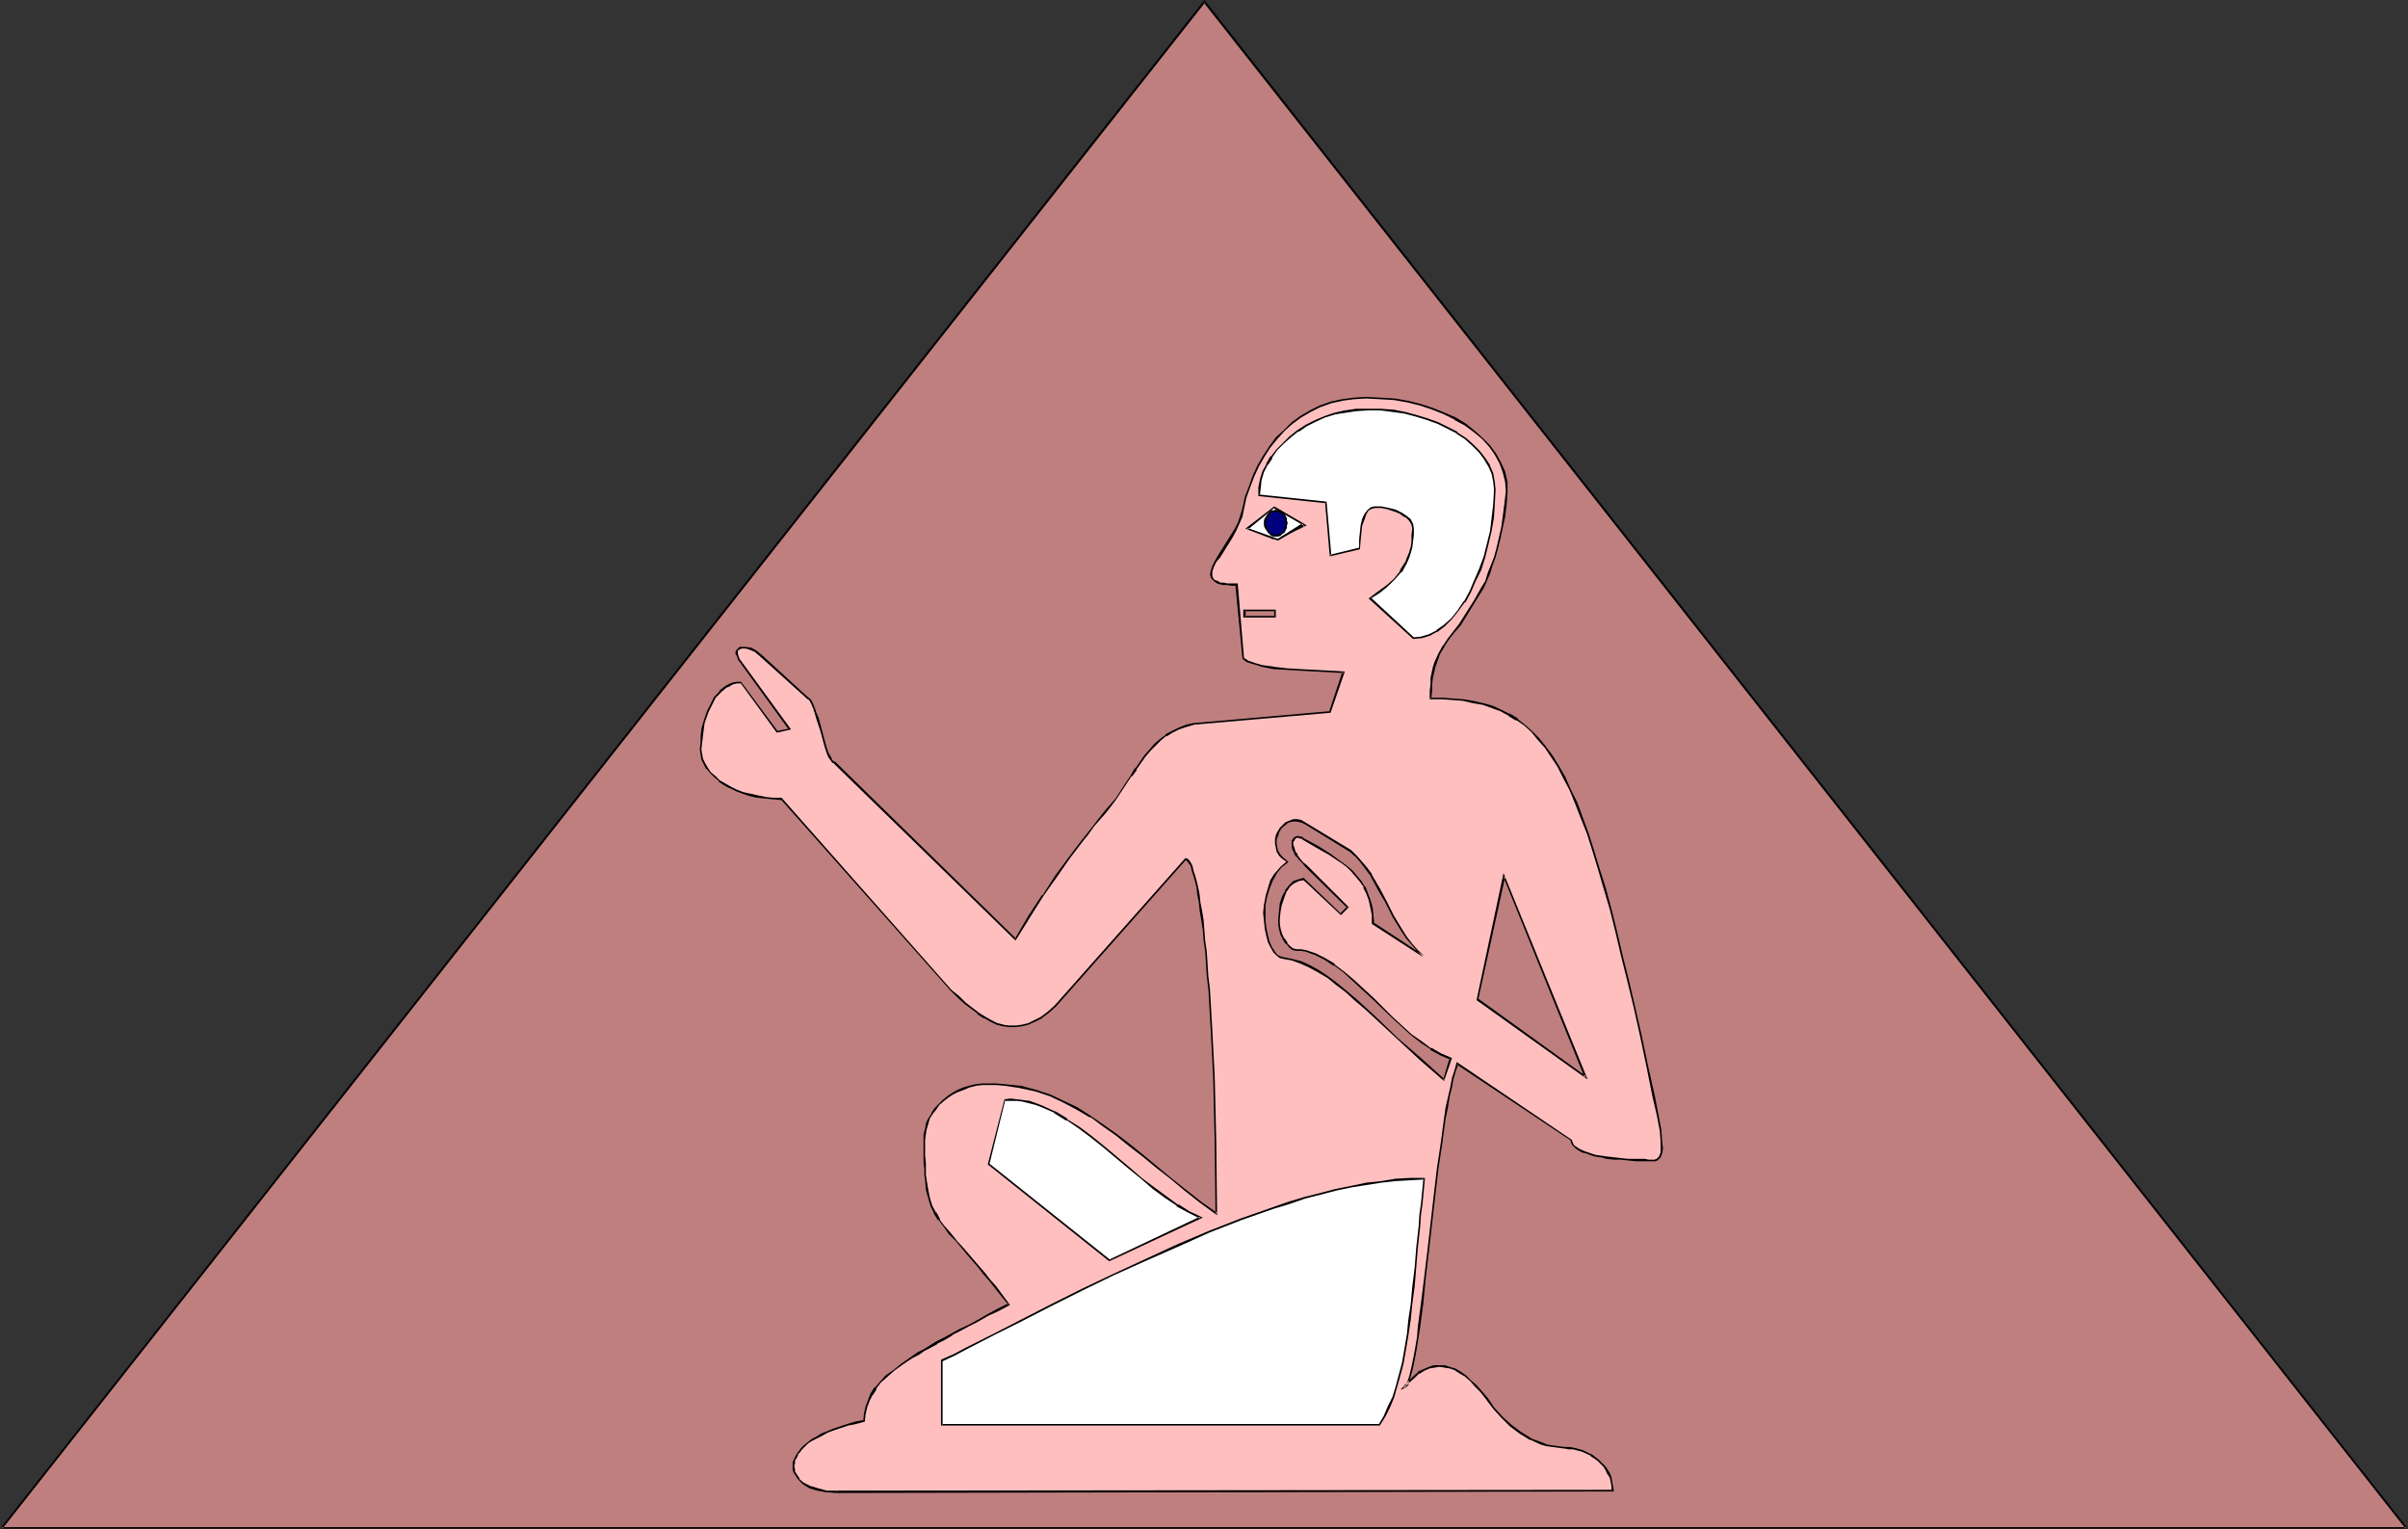 <?xml version="1.0" encoding="UTF-8" standalone="no"?>
<svg
   version="1.0"
   width="129.766mm"
   height="82.361mm"
   id="svg20"
   sodipodi:docname="Pyramid &amp; Man.wmf"
   xmlns:inkscape="http://www.inkscape.org/namespaces/inkscape"
   xmlns:sodipodi="http://sodipodi.sourceforge.net/DTD/sodipodi-0.dtd"
   xmlns="http://www.w3.org/2000/svg"
   xmlns:svg="http://www.w3.org/2000/svg">
  <rect width="100%" height="100%" fill="#333333" stroke="none"/>
  <sodipodi:namedview
     id="namedview20"
     pagecolor="#ffffff"
     bordercolor="#000000"
     borderopacity="0.25"
     inkscape:showpageshadow="2"
     inkscape:pageopacity="0.0"
     inkscape:pagecheckerboard="0"
     inkscape:deskcolor="#d1d1d1"
     inkscape:document-units="mm" />
  <defs
     id="defs1">
    <pattern
       id="WMFhbasepattern"
       patternUnits="userSpaceOnUse"
       width="6"
       height="6"
       x="0"
       y="0" />
  </defs>
  <path
     style="fill:#bf7f7f;fill-opacity:1;fill-rule:evenodd;stroke:none"
     d="M 245.309,0.323 490.132,311.126 H 0.323 Z"
     id="path1" />
  <path
     style="fill:#000000;fill-opacity:1;fill-rule:evenodd;stroke:none"
     d="m 245.47,0.485 h -0.323 L 489.971,311.287 l 0.162,-0.323 H 0.323 L 0.485,311.287 245.47,0.485 245.309,0 0,311.287 H 490.455 L 245.309,0 Z"
     id="path2" />
  <path
     style="fill:#ffffff;fill-opacity:1;fill-rule:evenodd;stroke:none"
     d="m 277.467,82.105 h 2.262 l 2.262,0.162 2.262,0.323 2.262,0.323 2.262,0.646 2.101,0.646 2.262,0.808 1.939,0.97 1.939,0.97 1.778,1.131 1.616,1.293 1.454,1.293 1.131,1.455 1.131,1.455 0.808,1.616 0.485,1.778 0.323,1.616 v 1.778 1.939 l -0.162,1.778 -0.323,1.778 -0.323,1.778 -0.97,3.556 -1.293,3.232 -1.293,3.071 -0.485,1.455 -0.646,1.293 -0.323,1.131 -0.485,0.97 -0.485,1.131 -0.646,0.808 -0.808,0.97 -0.808,0.97 -1.939,1.616 -2.101,1.616 -2.101,1.131 -0.97,0.646 -0.808,0.323 -0.485,0.485 -0.646,0.162 -0.323,0.162 v 0.162 l -18.422,-17.779 -0.323,-10.829 -13.09,-1.778 v -0.97 -0.808 l 0.162,-0.97 0.162,-0.97 0.323,-1.131 0.323,-1.293 0.485,-1.293 0.646,-1.293 0.808,-1.455 0.97,-1.293 1.131,-1.293 1.293,-1.131 1.616,-1.131 1.778,-0.808 1.778,-0.808 1.616,-0.808 1.454,-0.485 1.293,-0.646 1.131,-0.323 0.97,-0.323 0.97,-0.323 0.646,-0.162 0.646,-0.162 0.485,-0.162 h 0.485 z"
     id="path3" />
  <path
     style="fill:#ffffff;fill-opacity:1;fill-rule:evenodd;stroke:none"
     d="m 191.334,293.185 0.162,-17.94 31.512,-16.97 -24.078,-20.526 5.171,-15.677 10.666,2.909 14.059,10.506 19.392,13.253 25.533,-9.213 17.776,-0.485 -3.07,26.506 -4.202,20.526 -5.171,9.051 z"
     id="path4" />
  <path
     style="fill:#ffbfbf;fill-opacity:1;fill-rule:evenodd;stroke:none"
     d="m 290.072,194.756 -1.293,-1.131 -1.293,-1.455 -0.97,-1.293 -0.97,-1.293 -1.778,-2.909 -1.454,-2.909 -1.454,-2.909 -1.616,-2.748 -0.97,-1.293 -0.97,-1.293 -1.131,-1.131 -1.131,-1.131 -9.373,-5.657 -0.646,-0.323 -0.808,-0.323 h -0.808 l -0.808,0.323 -0.646,0.323 -0.646,0.485 -0.485,0.646 -0.485,0.646 -0.323,0.808 -0.162,0.808 v 0.808 l 0.162,0.808 0.162,0.808 0.485,0.808 0.646,0.646 0.808,0.646 -1.293,1.131 -0.97,1.293 -0.808,1.455 -0.646,1.616 -0.485,1.616 -0.323,1.616 -0.162,1.616 0.162,1.616 0.162,1.455 0.323,1.455 0.323,1.293 0.485,1.131 0.646,0.97 0.485,0.646 0.646,0.485 0.646,0.162 1.778,0.323 1.778,0.485 1.939,0.808 1.778,1.131 1.778,1.131 1.939,1.455 1.939,1.455 1.939,1.778 2.101,1.778 2.101,1.939 4.363,4.041 4.525,4.202 4.848,4.202 1.293,-4.364 -1.939,-0.808 -2.101,-0.97 -1.939,-1.455 -1.939,-1.455 -1.939,-1.778 -2.101,-1.939 -3.878,-3.717 -3.878,-3.717 -1.939,-1.616 -1.939,-1.455 -1.939,-1.293 -1.939,-0.97 -0.97,-0.323 -0.97,-0.323 -0.97,-0.162 h -0.97 l -0.646,-0.162 -0.808,-0.485 -0.485,-0.646 -0.646,-0.97 -0.485,-0.97 -0.323,-0.97 -0.162,-1.131 v -0.97 l 0.162,-1.616 0.162,-1.616 0.485,-1.293 0.646,-1.293 0.646,-0.97 0.97,-0.808 0.808,-0.323 1.131,-0.162 7.595,6.95 1.293,-1.293 -8.403,-8.404 -0.808,-0.808 -0.485,-0.646 -0.485,-0.646 -0.485,-0.646 -0.323,-0.646 v -0.485 l -0.162,-0.485 v -0.485 l 0.162,-0.323 0.162,-0.323 0.162,-0.323 h 0.323 l 0.323,-0.162 0.323,0.162 h 0.323 l 0.485,0.323 2.586,1.616 2.747,1.455 2.262,1.616 1.131,0.97 1.131,0.97 0.808,0.97 0.97,1.131 0.646,0.97 0.646,1.293 0.485,1.455 0.485,1.455 0.162,1.616 v 1.616 z m -36.683,-70.468 h 6.302 v 1.293 h -6.302 z m 34.421,5.657 1.616,-0.162 1.778,-0.485 1.454,-0.808 1.616,-1.131 1.293,-1.293 1.454,-1.616 1.293,-1.939 1.131,-1.939 0.97,-2.263 0.97,-2.424 0.97,-2.424 0.646,-2.586 0.646,-2.748 0.323,-2.748 0.323,-2.748 0.162,-2.909 -0.162,-1.616 -0.323,-1.616 -0.646,-1.616 -0.97,-1.455 -1.131,-1.455 -1.293,-1.293 -1.454,-1.293 -1.778,-1.293 -1.778,-0.97 -2.101,-0.97 -2.101,-0.808 -2.262,-0.646 -2.424,-0.646 -2.424,-0.323 -2.424,-0.323 h -2.586 -2.424 l -2.101,0.323 -2.101,0.485 -2.101,0.646 -1.939,0.808 -1.778,0.97 -1.778,1.131 -1.616,1.131 -1.454,1.293 -1.293,1.455 -0.97,1.455 -0.97,1.455 -0.808,1.455 -0.485,1.616 -0.323,1.616 v 1.616 l 13.574,1.293 0.808,10.99 6.141,-1.455 v -1.778 l 0.162,-1.616 0.162,-1.455 0.485,-1.131 0.323,-0.97 0.485,-0.808 0.646,-0.485 0.646,-0.162 h 1.454 l 1.616,0.323 1.293,0.323 1.131,0.646 0.97,0.646 0.808,0.646 0.485,0.808 0.162,0.97 v 1.293 l -0.162,1.293 -0.162,1.293 -0.323,1.131 -0.323,0.97 -0.485,0.97 -1.131,1.778 -1.293,1.455 -1.454,1.455 -1.616,1.293 -1.778,1.293 z m 35.229,89.378 -16.645,-40.891 -5.494,25.052 z m -131.219,70.791 h 89.203 l 0.97,-1.616 0.97,-1.939 0.808,-1.939 0.646,-2.263 0.646,-2.424 0.646,-2.424 0.485,-2.586 0.485,-2.909 0.323,-3.232 0.485,-3.232 0.323,-3.556 0.485,-3.879 0.323,-4.041 0.485,-4.364 0.162,-2.424 0.323,-2.263 0.485,-5.01 h -2.909 l -2.909,0.323 -2.909,0.323 -3.07,0.323 -3.07,0.646 -3.07,0.646 -3.232,0.808 -3.232,0.808 -3.07,0.97 -3.232,1.131 -6.626,2.263 -6.464,2.586 -6.626,2.748 -6.464,3.071 -6.464,2.909 -6.302,3.071 -6.141,3.071 -5.979,3.071 -2.909,1.455 -2.909,1.455 -5.494,2.748 -2.586,1.455 -2.586,1.131 z m 9.534,-53.174 24.563,19.718 18.584,-8.728 -2.424,-1.131 -2.262,-1.455 -2.424,-1.616 -2.424,-1.778 -2.424,-1.939 -2.586,-2.101 -5.01,-4.364 -2.586,-1.939 -2.424,-1.939 -2.586,-1.616 -2.586,-1.616 -2.586,-1.131 -1.131,-0.485 -1.293,-0.485 -1.293,-0.162 -1.293,-0.162 -1.293,-0.162 -1.293,0.162 z m -31.027,66.912 -2.101,-0.162 -1.778,-0.323 -1.454,-0.485 -1.293,-0.808 -0.97,-0.808 -0.646,-0.97 -0.323,-0.646 -0.162,-0.485 v -0.646 -0.485 l 0.162,-0.646 0.323,-0.646 0.323,-0.646 0.323,-0.485 0.485,-0.646 0.646,-0.646 0.808,-0.485 0.808,-0.646 0.808,-0.485 1.131,-0.646 1.131,-0.485 1.293,-0.485 1.293,-0.485 1.616,-0.485 1.454,-0.323 1.778,-0.485 0.162,-1.455 0.323,-1.455 0.485,-1.293 0.646,-1.131 0.808,-1.293 0.97,-1.131 1.131,-1.293 1.454,-1.293 1.778,-1.293 2.101,-1.293 1.131,-0.646 1.131,-0.808 1.293,-0.808 1.454,-0.808 1.454,-0.808 1.616,-0.808 1.616,-0.97 1.778,-0.808 1.939,-0.97 1.939,-1.131 2.101,-1.131 2.101,-0.97 -1.293,-1.778 -1.293,-1.778 -1.293,-1.455 -1.131,-1.455 -1.131,-1.293 -0.97,-1.293 -0.97,-0.97 -0.97,-1.131 -1.616,-1.778 -1.293,-1.616 -1.131,-1.455 -1.131,-1.455 -0.808,-1.293 -0.646,-1.455 -0.485,-1.455 -0.323,-1.778 -0.323,-1.939 -0.162,-1.131 V 237.91 236.779 l -0.162,-1.455 v -3.232 l 0.162,-1.131 0.162,-1.131 0.323,-1.131 0.323,-0.97 0.646,-0.97 0.646,-0.97 0.646,-0.808 0.97,-0.808 0.808,-0.808 1.131,-0.646 0.97,-0.646 1.131,-0.485 1.293,-0.323 1.131,-0.323 1.454,-0.162 h 1.293 1.616 l 1.778,0.162 3.232,0.323 2.909,0.808 2.909,0.97 2.909,1.293 2.747,1.293 2.586,1.778 2.747,1.778 2.586,1.939 2.747,2.101 2.747,2.101 2.747,2.263 2.909,2.424 2.909,2.263 3.07,2.424 3.232,2.424 v -7.273 l -0.162,-7.111 -0.162,-6.95 -0.162,-6.627 -0.323,-6.303 -0.162,-3.071 -0.162,-2.748 -0.162,-2.909 -0.162,-2.748 -0.323,-2.586 -0.162,-2.586 -0.162,-2.424 -0.323,-2.263 -0.162,-2.101 -0.162,-2.101 -0.323,-1.939 -0.323,-1.616 -0.162,-1.616 -0.323,-1.455 -0.323,-1.293 -0.323,-1.131 -0.323,-0.97 -0.162,-0.808 -0.323,-0.646 -0.323,-0.485 -0.323,-0.323 -0.323,-0.162 -26.502,30.062 -1.454,1.293 -1.293,0.97 -1.454,0.646 -1.293,0.646 -1.293,0.323 -1.293,0.162 h -1.293 l -1.293,-0.162 -1.131,-0.323 -1.293,-0.646 -1.293,-0.646 -1.293,-0.808 -1.293,-0.97 -1.293,-1.131 -1.454,-1.293 -1.454,-1.455 -34.582,-38.951 h -1.778 l -1.616,-0.162 -1.616,-0.323 -1.454,-0.162 -1.293,-0.485 -1.454,-0.485 -1.293,-0.646 -1.131,-0.646 -0.97,-0.646 -0.97,-0.808 -0.97,-0.97 -0.646,-0.808 -0.485,-0.97 -0.485,-0.808 -0.162,-0.97 -0.162,-1.131 0.162,-1.455 v -1.293 l 0.323,-1.293 0.162,-1.293 0.808,-2.263 0.485,-1.131 0.485,-0.97 0.485,-0.808 0.646,-0.808 0.646,-0.646 0.808,-0.646 0.808,-0.323 0.646,-0.485 0.97,-0.162 h 0.808 l 7.434,10.021 2.424,-0.485 -9.858,-13.576 -0.485,-0.808 -0.162,-0.485 -0.162,-0.485 v -0.485 -0.323 l 0.162,-0.162 0.323,-0.323 h 0.485 0.808 l 0.97,0.323 1.131,0.485 0.97,0.808 9.534,8.728 0.323,0.162 0.323,0.323 0.323,0.646 0.323,0.808 0.323,0.97 0.485,1.131 0.646,2.586 0.646,2.263 0.323,1.131 0.323,0.97 0.323,0.808 0.485,0.646 0.323,0.485 0.323,0.162 36.845,36.042 2.747,-4.687 2.747,-4.364 2.747,-3.879 2.586,-3.717 2.586,-3.394 1.293,-1.616 1.293,-1.455 2.262,-2.909 1.131,-1.455 0.97,-1.293 2.262,-3.071 0.97,-1.455 0.808,-1.455 1.939,-2.748 0.97,-1.131 1.131,-1.131 1.131,-0.97 0.97,-0.808 1.293,-0.808 1.454,-0.646 1.454,-0.646 1.616,-0.323 1.778,-0.162 1.939,-0.162 23.917,-2.101 2.909,-8.243 -5.979,-0.162 -2.909,-0.162 -2.747,-0.162 -2.747,-0.323 -2.424,-0.323 -0.97,-0.323 -0.97,-0.323 -0.97,-0.323 -0.808,-0.485 -1.454,-15.031 h -0.97 l -0.808,-0.162 -0.808,-0.162 h -0.646 l -0.646,-0.162 -0.485,-0.323 -0.162,-0.323 -0.323,-0.162 -0.162,-0.323 v -0.485 -0.808 l 0.323,-0.808 0.485,-0.97 0.646,-1.131 0.808,-1.293 1.778,-2.586 0.808,-1.293 0.646,-1.616 0.646,-1.455 0.323,-1.455 0.485,-2.263 0.808,-2.263 0.808,-2.101 0.97,-2.101 1.131,-1.939 1.293,-1.939 1.293,-1.778 1.616,-1.616 1.454,-1.455 1.939,-1.293 1.778,-1.131 2.101,-0.97 2.101,-0.808 2.262,-0.485 2.424,-0.323 2.586,-0.162 2.909,0.162 2.747,0.162 2.747,0.485 2.747,0.646 2.424,0.808 2.424,0.97 2.101,0.97 2.101,1.293 1.778,1.293 1.616,1.616 1.616,1.455 1.131,1.778 0.97,1.616 0.646,1.939 0.646,1.939 v 1.939 l -0.323,2.586 -0.323,2.586 -0.323,2.263 -0.485,2.101 -0.485,2.101 -0.485,1.778 -0.646,1.778 -0.646,1.455 -0.485,1.616 -0.808,1.455 -1.454,2.586 -3.07,4.849 -1.131,1.455 -1.131,1.455 -1.131,1.455 -0.808,1.616 -0.646,1.616 -0.323,0.97 -0.485,2.263 -0.162,1.293 -0.162,1.293 v 1.616 h 2.424 l 2.262,0.162 2.101,0.162 1.939,0.323 1.939,0.485 1.939,0.646 1.616,0.646 1.778,0.808 1.616,0.97 1.454,1.131 1.454,1.455 1.454,1.455 1.454,1.616 1.293,1.939 1.293,1.939 1.293,2.263 1.131,2.586 1.131,2.748 1.293,2.909 1.131,3.232 1.131,3.394 1.131,3.717 1.293,4.041 1.131,4.202 1.131,4.525 1.131,4.849 1.293,5.172 1.293,5.495 1.293,5.818 1.293,5.98 1.454,6.465 0.646,3.394 0.646,3.556 0.162,2.263 v 1.293 0.97 l -0.323,0.646 -0.162,0.323 -0.485,0.323 -0.323,0.162 h -0.646 -0.646 l -0.808,-0.162 h -1.778 -1.616 l -1.454,-0.162 h -1.454 l -1.454,-0.323 -1.131,-0.162 -1.131,-0.162 -0.97,-0.323 -0.97,-0.323 -0.808,-0.323 -0.646,-0.323 -0.646,-0.323 -0.323,-0.323 -0.323,-0.485 -0.162,-0.323 -0.162,-0.485 -23.109,-15.516 -0.485,1.455 -0.485,1.616 -0.323,1.778 -0.485,1.939 -0.323,2.101 -0.485,2.263 -0.323,2.424 -0.323,2.424 -0.808,5.334 -0.646,5.495 -0.646,5.657 -0.646,5.657 -0.646,5.334 -0.646,5.172 -0.162,2.424 -0.323,2.424 -0.323,2.101 -0.323,1.939 -0.323,1.778 -0.323,1.778 -0.323,1.293 -0.323,1.293 -0.323,0.97 -0.323,0.646 -0.323,0.485 -0.323,0.162 1.131,-1.131 0.97,-0.97 0.97,-0.97 1.131,-0.485 0.97,-0.485 1.131,-0.323 h 0.97 1.131 l 0.97,0.323 0.97,0.323 1.131,0.646 1.131,0.808 0.97,0.808 1.131,1.131 1.131,1.131 1.131,1.455 1.454,1.939 1.616,1.778 1.778,1.778 1.939,1.455 2.101,1.293 2.262,0.808 1.131,0.485 1.131,0.162 1.131,0.162 1.293,0.162 h 0.97 l 0.97,0.162 1.778,0.485 1.616,0.808 1.454,1.131 1.293,1.293 0.485,0.646 0.323,0.808 0.485,0.808 0.162,0.808 0.162,0.808 v 0.97 z m 88.072,-199.444 -0.323,0.485 -0.323,0.646 -0.323,0.808 -0.162,0.646 0.162,0.485 0.162,0.646 0.485,0.323 0.162,0.323 0.162,0.162 0.485,0.646 -4.848,-1.939 z m 2.747,0 0.323,0.323 0.323,0.485 0.323,0.646 v 0.808 0.646 l -0.162,0.808 -0.485,0.646 -0.646,0.485 4.848,-2.263 z"
     id="path5" />
  <path
     style="fill:#000000;fill-opacity:1;fill-rule:evenodd;stroke:none"
     d="m 289.91,194.918 0.162,-0.323 -1.293,-1.131 -1.131,-1.293 -1.131,-1.455 -0.808,-1.293 v 0 l -1.778,-2.909 v 0 l -1.454,-2.909 -1.454,-2.748 -1.616,-2.748 v -0.162 l -0.97,-1.293 -0.97,-1.131 -1.131,-1.293 -1.131,-1.131 -9.373,-5.657 v 0 l -0.808,-0.485 -0.808,-0.162 h -0.808 l -0.808,0.323 -0.808,0.323 -0.646,0.646 -0.485,0.485 -0.485,0.808 v 0 l -0.323,0.646 -0.162,0.808 v 0.162 0.808 l 0.162,0.808 v 0 l 0.162,0.808 0.485,0.808 0.646,0.646 0.97,0.646 v -0.162 l -1.293,1.131 -1.131,1.293 -0.162,0.162 -0.808,1.293 -0.485,1.616 -0.485,1.616 v 0.162 l -0.323,1.616 -0.162,1.616 0.162,1.616 0.162,1.455 v 0.162 l 0.323,1.455 0.323,1.293 0.485,0.97 0.646,1.131 0.646,0.646 0.646,0.485 0.646,0.162 1.778,0.323 1.778,0.646 1.778,0.808 1.778,0.97 v 0 l 1.939,1.131 v 0 l 1.778,1.455 1.939,1.455 1.939,1.778 2.101,1.778 2.101,1.939 4.363,4.041 4.525,4.202 5.01,4.364 1.616,-4.687 -2.262,-0.97 -1.939,-1.131 v 0.162 l -1.939,-1.455 -2.101,-1.455 -1.939,-1.778 -1.939,-1.778 -3.878,-3.879 -4.04,-3.717 -1.939,-1.616 -1.939,-1.455 v -0.162 l -1.939,-1.131 v 0 l -1.939,-0.97 -0.97,-0.323 -0.97,-0.323 -0.97,-0.162 h -0.97 0.162 l -0.808,-0.162 v 0 l -0.646,-0.485 v 0 l -0.646,-0.646 h 0.162 l -0.646,-0.97 v 0.162 l -0.485,-0.97 -0.323,-1.131 -0.162,-0.97 v 0 -0.97 l 0.162,-1.616 0.323,-1.616 v 0.162 l 0.485,-1.455 0.485,-1.293 v 0.162 l 0.646,-0.97 0.97,-0.808 -0.162,0.162 0.97,-0.485 0.97,-0.162 -0.162,-0.162 7.757,7.273 1.616,-1.616 -8.565,-8.566 -0.808,-0.646 -0.646,-0.808 -0.485,-0.646 h 0.162 l -0.485,-0.646 v 0.162 l -0.162,-0.646 -0.162,-0.485 v 0 l -0.162,-0.485 v -0.485 l 0.162,-0.323 v 0.162 l 0.162,-0.323 v 0 l 0.162,-0.323 -0.162,0.162 0.323,-0.162 0.323,-0.162 h -0.162 l 0.323,0.162 0.485,0.162 v -0.162 l 0.323,0.323 v 0 l 2.747,1.616 v 0 l 2.586,1.455 v 0 l 2.424,1.616 1.131,0.808 0.97,0.97 0.97,1.131 0.808,0.97 0.808,1.131 h -0.162 l 0.646,1.293 0.485,1.293 0.323,1.455 v 0 l 0.323,1.616 v 1.778 l 10.504,6.788 0.162,-0.323 -10.342,-6.788 0.162,0.162 -0.162,-1.616 -0.162,-1.616 v 0 l -0.485,-1.616 -0.485,-1.293 -0.485,-1.293 h -0.162 l -0.646,-1.131 -0.97,-1.131 -0.808,-0.97 -1.131,-0.97 -1.131,-0.808 -2.424,-1.778 v 0 l -2.586,-1.616 v 0 l -2.747,-1.455 v 0 l -0.323,-0.323 h -0.485 l -0.323,-0.162 -0.485,0.162 -0.323,0.162 -0.162,0.162 v 0 l -0.323,0.485 v 0.323 0.485 0.485 0 l 0.162,0.646 0.323,0.485 v 0.162 l 0.323,0.646 h 0.162 l 0.485,0.646 0.646,0.646 0.646,0.808 8.565,8.404 v -0.323 l -1.454,1.455 h 0.162 l -7.595,-7.273 -1.131,0.323 -0.97,0.323 -0.808,0.808 -0.808,0.97 v 0.162 l -0.646,1.131 -0.485,1.455 -0.162,1.616 -0.162,1.616 v 0.97 l 0.162,1.131 0.323,1.131 0.485,0.97 v 0 l 0.485,0.808 h 0.162 l 0.646,0.808 0.646,0.485 0.808,0.162 h 0.97 l 0.97,0.162 v 0 l 0.808,0.323 0.97,0.323 1.939,0.97 v 0 l 1.939,1.293 v -0.162 l 1.939,1.455 1.939,1.778 3.878,3.556 4.04,3.879 1.939,1.778 1.939,1.778 2.101,1.616 1.939,1.293 v 0.162 l 2.101,1.131 1.939,0.808 -0.162,-0.323 -1.293,4.364 h 0.323 l -4.848,-4.364 -4.686,-4.041 -4.363,-4.202 -2.101,-1.939 -1.939,-1.778 -1.939,-1.616 -1.939,-1.616 -1.939,-1.455 v 0 l -1.939,-1.293 v 0 l -1.778,-0.97 -1.778,-0.808 -1.939,-0.485 -1.616,-0.323 -0.646,-0.162 v 0 l -0.646,-0.323 -0.646,-0.808 0.162,0.162 -0.646,-0.97 -0.485,-1.131 -0.323,-1.293 -0.323,-1.455 v 0 l -0.162,-1.455 v -1.616 -1.616 l 0.323,-1.616 v 0 l 0.485,-1.616 0.646,-1.616 0.808,-1.455 -0.162,0.162 1.131,-1.455 1.454,-1.131 -0.97,-0.808 -0.646,-0.646 v 0 l -0.485,-0.808 v 0.162 l -0.162,-0.808 v 0 l -0.162,-0.808 v -0.808 0 l 0.323,-0.808 0.162,-0.646 v 0 l 0.485,-0.808 v 0 l 0.485,-0.485 0.646,-0.485 h -0.162 l 0.646,-0.323 0.808,-0.162 v 0 h 0.808 -0.162 l 0.808,0.162 0.808,0.323 v 0 l 9.211,5.657 v 0 l 1.293,1.131 0.97,1.131 0.97,1.293 0.97,1.293 v 0 l 1.454,2.748 1.616,2.748 1.454,2.909 v 0 l 1.778,2.909 v 0 l 0.97,1.455 1.131,1.293 1.131,1.293 1.293,1.293 0.162,-0.323 z"
     id="path6" />
  <path
     style="fill:#000000;fill-opacity:1;fill-rule:evenodd;stroke:none"
     d="m 253.712,124.289 -0.323,0.162 h 6.302 l -0.162,-0.162 v 1.293 l 0.162,-0.162 h -6.302 l 0.323,0.162 v -1.293 l -0.485,-0.162 v 1.616 h 6.626 v -1.616 h -6.626 z"
     id="path7" />
  <path
     style="fill:#000000;fill-opacity:1;fill-rule:evenodd;stroke:none"
     d="m 287.809,130.107 1.778,-0.162 1.616,-0.485 1.454,-0.808 h 0.162 l 1.454,-1.131 1.454,-1.455 1.293,-1.616 1.293,-1.778 h 0.162 l 1.131,-2.101 0.97,-2.263 1.131,-2.263 0.808,-2.586 0.646,-2.586 0.646,-2.748 v 0 l 0.485,-2.748 0.162,-2.748 0.162,-2.909 -0.162,-1.616 -0.323,-1.778 -0.646,-1.455 v -0.162 l -0.97,-1.455 v 0 l -1.131,-1.455 -1.293,-1.293 -1.454,-1.293 -1.778,-1.131 V 87.923 l -1.939,-0.97 -1.939,-0.97 -2.262,-0.808 -2.101,-0.646 -2.424,-0.646 -2.424,-0.485 h -0.162 l -2.424,-0.162 h -2.586 -2.424 l -2.101,0.323 h -0.162 l -2.101,0.485 -1.939,0.646 -1.939,0.808 -1.939,0.97 v 0 l -1.778,1.131 v 0 l -1.616,1.293 -1.293,1.293 -1.293,1.293 -1.131,1.455 h -0.162 l -0.808,1.455 v 0.162 l -0.808,1.455 -0.485,1.616 -0.323,1.616 v 0 1.778 l 13.736,1.455 -0.162,-0.323 0.97,11.152 6.141,-1.455 0.162,-1.939 0.162,-1.616 0.162,-1.455 v 0.162 l 0.485,-1.293 0.323,-0.97 v 0 l 0.485,-0.808 0.646,-0.323 v 0 l 0.646,-0.162 h -0.162 1.454 l 1.616,0.323 h -0.162 l 1.454,0.485 1.131,0.485 h -0.162 l 0.97,0.646 v -0.162 l 0.808,0.808 v 0 l 0.485,0.808 v 0 l 0.162,0.808 v 0 l -0.162,1.293 v 1.293 l -0.162,1.293 v -0.162 l -0.323,1.131 -0.485,1.131 -0.323,0.97 v -0.162 l -1.131,1.778 h 0.162 l -1.293,1.616 -1.454,1.293 -1.778,1.293 -1.939,1.455 9.05,8.243 0.162,-0.323 -8.726,-8.081 v 0.162 l 1.778,-1.131 1.616,-1.293 1.454,-1.455 1.293,-1.455 h 0.162 l 0.97,-1.778 v 0 l 0.485,-1.131 0.323,-0.97 0.323,-1.131 v 0 l 0.162,-1.293 0.162,-1.293 v -1.293 l -0.162,-0.97 -0.485,-0.97 -0.808,-0.646 -0.97,-0.646 v 0 l -1.293,-0.646 -1.293,-0.323 v 0 l -1.616,-0.323 h -1.454 l -0.646,0.162 -0.646,0.485 -0.646,0.808 -0.485,0.97 -0.323,1.293 v 0 l -0.162,1.455 -0.162,1.616 v 1.778 -0.162 l -5.979,1.455 0.323,0.162 -0.97,-10.99 -13.736,-1.455 0.162,0.162 0.162,-1.616 v 0.162 l 0.162,-1.616 0.485,-1.616 0.808,-1.616 v 0.162 l 0.97,-1.455 h -0.162 l 1.131,-1.616 1.293,-1.293 1.454,-1.293 1.616,-1.293 v 0.162 l 1.616,-1.131 v 0 l 1.939,-0.97 1.778,-0.808 2.101,-0.646 2.101,-0.323 v 0 l 2.101,-0.323 2.424,-0.162 h 2.586 l 2.424,0.323 v 0 l 2.424,0.323 2.424,0.646 2.101,0.646 2.262,0.808 1.939,0.97 1.939,0.97 h -0.162 l 1.778,1.131 1.454,1.293 1.454,1.455 0.97,1.293 v 0 l 0.97,1.616 v 0 l 0.646,1.455 0.323,1.616 v 0 l 0.162,1.616 -0.162,2.909 -0.323,2.748 -0.323,2.748 v 0 l -0.646,2.586 -0.646,2.586 -0.97,2.586 -0.97,2.263 -0.97,2.263 -1.131,2.101 v -0.162 l -1.293,1.939 -1.293,1.616 -1.454,1.293 -1.616,1.131 h 0.162 l -1.616,0.808 -1.616,0.485 v 0 l -1.616,0.162 h 0.162 z"
     id="path8" />
  <path
     style="fill:#000000;fill-opacity:1;fill-rule:evenodd;stroke:none"
     d="m 323.361,219.808 -17.13,-42.022 -5.494,25.86 22.624,16.162 -0.323,-0.646 -21.978,-15.839 v 0.323 l 5.494,-25.052 h -0.323 l 16.483,40.729 0.323,-0.162 z"
     id="path9" />
  <path
     style="fill:#000000;fill-opacity:1;fill-rule:evenodd;stroke:none"
     d="m 191.657,290.276 h 89.365 l 1.131,-1.778 v 0 l 0.97,-1.939 0.808,-1.939 0.646,-2.263 0.646,-2.263 0.646,-2.424 0.485,-2.748 0.485,-2.909 v 0 l 0.485,-3.232 0.323,-3.232 0.485,-3.556 0.323,-3.879 0.323,-4.041 0.485,-4.364 0.162,-2.424 0.323,-2.263 0.485,-5.172 h -3.07 l -2.909,0.162 -2.909,0.485 -3.07,0.323 v 0 l -3.07,0.646 -3.232,0.646 -3.07,0.808 -3.232,0.808 -3.232,0.97 -3.232,1.131 -6.464,2.263 -6.626,2.586 -6.464,2.748 -6.626,3.071 -6.302,2.909 -6.464,3.071 -6.141,3.071 -5.979,3.071 -5.656,2.909 -5.494,2.748 -2.747,1.455 -2.586,1.131 v 13.415 l 0.323,-0.162 v -13.092 0.162 l 2.424,-1.131 2.747,-1.455 5.333,-2.748 5.818,-2.909 5.979,-3.071 6.141,-3.071 6.302,-3.071 6.464,-2.909 6.626,-2.909 6.464,-2.909 6.626,-2.586 6.464,-2.263 3.232,-0.97 3.232,-1.131 3.232,-0.808 3.07,-0.808 3.07,-0.646 3.07,-0.485 v 0 l 3.07,-0.485 2.909,-0.323 2.909,-0.162 2.909,-0.162 -0.162,-0.162 -0.485,5.01 -0.323,2.263 -0.162,2.424 -0.485,4.364 -0.323,4.041 -0.485,3.879 -0.323,3.556 -0.485,3.232 -0.323,3.232 v -0.162 l -0.485,2.909 -0.485,2.748 -0.646,2.424 -0.646,2.424 -0.646,2.101 -0.97,1.939 -0.808,1.939 v 0 l -0.97,1.616 h 0.162 -89.203 l 0.162,0.162 z"
     id="path10" />
  <path
     style="fill:#000000;fill-opacity:1;fill-rule:evenodd;stroke:none"
     d="m 201.192,237.102 24.725,19.718 19.069,-8.889 -2.747,-1.293 v 0 l -2.262,-1.455 v 0.162 l -2.424,-1.778 -2.424,-1.778 -2.586,-1.939 -2.424,-2.101 -5.01,-4.202 -2.586,-2.101 -2.586,-1.939 -2.586,-1.616 v -0.162 l -2.424,-1.455 h -0.162 l -2.424,-1.131 -1.293,-0.485 -1.293,-0.485 -1.293,-0.162 v 0 l -1.293,-0.162 -1.293,-0.162 -1.293,0.162 -3.394,13.253 h 0.323 l 3.232,-13.092 -0.162,0.162 h 1.293 1.293 l 1.293,0.162 h -0.162 l 1.293,0.323 1.293,0.323 1.293,0.485 2.586,1.131 h -0.162 l 2.586,1.616 v -0.162 l 2.586,1.778 2.586,1.939 2.424,1.939 5.01,4.202 2.586,2.101 2.424,2.101 2.424,1.778 2.424,1.616 v 0.162 l 2.424,1.293 v 0 l 2.262,1.131 v -0.323 l -18.422,8.728 h 0.162 l -24.563,-19.556 v 0.162 z"
     id="path11" />
  <path
     style="fill:#000000;fill-opacity:1;fill-rule:evenodd;stroke:none"
     d="m 170.326,303.529 h -2.101 0.162 l -1.778,-0.485 -1.616,-0.485 -1.293,-0.646 v 0 l -0.97,-0.808 h 0.162 l -0.646,-0.97 v 0 l -0.323,-0.485 v -0.646 0.162 l -0.162,-0.646 0.162,-0.485 v 0 -0.646 l 0.323,-0.485 0.323,-0.646 h -0.162 l 0.485,-0.485 0.485,-0.646 0.646,-0.646 0.646,-0.646 0.808,-0.485 v 0 l 0.97,-0.485 v 0 l 0.97,-0.485 1.131,-0.646 1.293,-0.485 1.454,-0.485 1.454,-0.485 1.616,-0.323 1.778,-0.485 0.162,-1.616 v 0.162 l 0.323,-1.455 0.485,-1.293 0.646,-1.293 v 0.162 l 0.808,-1.293 h -0.162 l 0.97,-1.293 1.293,-1.131 1.454,-1.293 1.778,-1.293 1.939,-1.293 v 0 l 1.293,-0.646 1.131,-0.808 v 0 l 1.293,-0.646 v 0 l 1.454,-0.808 h -0.162 l 1.616,-0.808 v 0 l 1.616,-0.97 h -0.162 l 1.616,-0.808 1.778,-0.97 1.939,-0.97 1.939,-1.131 2.101,-0.97 2.424,-1.293 -1.454,-1.939 -1.293,-1.778 -1.293,-1.455 -1.131,-1.455 -1.131,-1.293 -0.97,-1.131 -0.97,-1.131 -0.97,-1.131 -1.616,-1.778 -1.293,-1.616 -1.293,-1.455 -0.97,-1.293 h 0.162 l -0.808,-1.455 v 0.162 l -0.808,-1.455 -0.485,-1.616 -0.323,-1.616 v 0 l -0.323,-1.939 -0.162,-1.131 V 237.91 236.779 l -0.162,-1.455 v -3.232 l 0.162,-1.131 0.162,-1.131 v 0.162 l 0.323,-1.131 0.323,-1.131 0.646,-0.97 -0.162,0.162 0.808,-0.97 0.646,-0.97 0.97,-0.808 0.808,-0.646 0.97,-0.646 v 0 l 0.97,-0.485 1.293,-0.485 1.131,-0.485 1.293,-0.323 h -0.162 l 1.454,-0.162 h 1.293 1.616 l 1.778,0.162 3.232,0.485 h -0.162 l 3.07,0.646 2.909,0.97 2.747,1.293 2.747,1.455 v 0 l 2.747,1.616 v -0.162 l 2.586,1.939 2.747,1.939 2.586,2.101 2.747,2.101 2.747,2.263 2.909,2.263 2.909,2.424 3.07,2.424 3.555,2.586 -0.162,-14.708 -0.162,-6.95 -0.162,-6.627 -0.323,-6.303 -0.162,-3.071 -0.162,-2.748 -0.162,-2.909 -0.162,-2.748 -0.323,-2.586 -0.162,-2.586 -0.162,-2.424 -0.323,-2.263 -0.162,-2.101 -0.162,-2.101 -0.323,-1.939 -0.323,-1.616 -0.162,-1.616 v 0 l -0.323,-1.616 -0.323,-1.293 -0.323,-1.131 -0.323,-0.97 -0.162,-0.808 -0.323,-0.646 v 0 l -0.323,-0.485 -0.323,-0.323 -0.485,-0.162 -26.664,30.062 v 0.162 -0.162 l -1.454,1.293 -1.293,0.97 v 0 l -1.293,0.646 -1.293,0.646 -1.293,0.323 v 0 l -1.293,0.162 h -1.293 l -1.293,-0.162 h 0.162 l -1.293,-0.323 -1.293,-0.646 -1.131,-0.646 v 0 l -1.293,-0.808 v 0 l -1.293,-0.97 -1.454,-1.131 -1.293,-1.293 -1.616,-1.293 -34.582,-39.113 h -1.778 l -1.616,-0.162 h 0.162 l -1.616,-0.323 -1.454,-0.323 -1.454,-0.323 -1.293,-0.485 -1.293,-0.646 v 0 l -1.131,-0.646 -1.131,-0.646 v 0 l -0.808,-0.808 -0.97,-0.808 -0.646,-0.97 v 0 l -0.485,-0.808 v 0 l -0.485,-0.97 -0.162,-0.97 v 0.162 l -0.162,-1.131 0.162,-1.455 0.162,-1.293 0.162,-1.293 v 0 l 0.162,-1.293 0.808,-2.263 0.485,-0.97 0.485,-0.97 v 0 l 0.485,-0.97 v 0 l 0.646,-0.646 0.646,-0.646 0.808,-0.646 h -0.162 l 0.808,-0.323 0.808,-0.485 0.808,-0.162 v 0 h 0.808 l -0.162,-0.162 7.434,10.182 2.909,-0.646 -10.019,-13.738 v 0 l -0.485,-0.646 v 0 l -0.162,-0.485 -0.162,-0.485 v 0 -0.485 0.162 -0.485 0.162 l 0.162,-0.323 v 0.162 l 0.323,-0.162 h -0.162 l 0.485,-0.162 h 0.808 v 0 l 0.97,0.323 1.131,0.485 h -0.162 l 0.97,0.808 9.696,8.728 0.323,0.162 -0.162,-0.162 0.323,0.485 v 0 l 0.323,0.646 0.323,0.808 0.323,-0.162 -0.323,-0.808 -0.323,-0.646 -0.323,-0.485 -0.323,-0.162 v 0 l -9.534,-8.728 -0.97,-0.808 -1.131,-0.646 -1.131,-0.162 h -0.808 -0.485 l -0.323,0.323 -0.323,0.323 -0.162,0.323 v 0.485 l 0.323,0.485 0.162,0.646 v 0 l 0.485,0.646 v 0 l 9.858,13.576 v -0.162 l -2.424,0.485 h 0.162 l -7.434,-10.021 h -0.808 -0.162 l -0.808,0.162 -0.808,0.323 -0.808,0.485 -0.808,0.646 -0.485,0.646 -0.808,0.808 -0.485,0.97 v 0 l -0.485,0.97 -0.485,0.97 -0.808,2.424 -0.323,1.131 v 0.162 l -0.162,1.293 v 1.293 l -0.162,1.455 0.162,1.131 0.162,0.97 0.485,0.97 v 0 l 0.485,0.97 h 0.162 l 0.646,0.808 0.808,0.808 0.97,0.808 v 0.162 l 0.97,0.646 1.131,0.646 h 0.162 l 1.293,0.646 1.293,0.485 1.454,0.485 1.454,0.323 1.616,0.162 v 0 l 1.616,0.162 1.778,0.162 -0.162,-0.162 34.582,38.951 1.454,1.455 1.454,1.293 1.293,0.97 1.293,0.97 v 0.162 l 1.293,0.808 h 0.162 l 1.131,0.646 1.293,0.646 1.293,0.323 v 0 l 1.293,0.162 h 1.293 l 1.293,-0.162 v 0 l 1.293,-0.323 1.454,-0.646 1.293,-0.646 0.162,-0.162 1.293,-0.97 1.454,-1.293 v 0 0 l 26.502,-29.9 -0.162,0.162 h 0.323 -0.162 l 0.323,0.323 v 0 l 0.323,0.485 v -0.162 l 0.323,0.646 0.162,0.808 0.323,0.97 0.323,1.131 0.323,1.293 0.162,1.455 v 0 l 0.323,1.616 0.162,1.616 0.323,1.939 0.323,2.101 0.162,2.101 0.323,2.263 0.162,2.424 0.162,2.586 0.323,2.586 0.162,2.748 0.162,2.909 0.162,2.748 0.162,3.071 0.323,6.303 0.162,6.627 0.162,6.95 0.162,14.384 0.323,-0.162 -3.232,-2.263 -3.07,-2.424 -3.07,-2.424 -2.909,-2.424 -2.747,-2.263 -2.586,-2.101 -2.747,-2.101 -2.747,-1.939 -2.586,-1.778 v 0 l -2.747,-1.778 v 0 l -2.747,-1.293 -2.747,-1.293 -2.909,-0.97 -3.07,-0.808 v 0 l -3.232,-0.323 -1.778,-0.162 h -1.616 -1.293 l -1.454,0.162 v 0 l -1.293,0.323 -1.131,0.323 -1.131,0.485 -1.131,0.646 v 0 l -0.97,0.646 -0.97,0.808 -0.808,0.808 -0.808,0.808 -0.646,0.97 v 0.162 l -0.646,0.97 -0.485,0.97 -0.162,1.131 v 0 l -0.323,1.131 v 1.131 3.232 1.455 l 0.162,1.131 v 1.293 l 0.162,1.131 0.162,1.939 v 0 l 0.485,1.778 0.485,1.616 0.646,1.293 v 0.162 l 0.808,1.293 h 0.162 l 0.97,1.293 1.131,1.616 1.454,1.455 1.616,1.939 0.808,0.97 0.97,1.131 1.131,1.293 0.97,1.293 1.293,1.455 1.131,1.455 1.293,1.616 1.454,1.778 v -0.323 l -2.262,1.131 -2.101,1.131 -1.939,1.131 -1.778,0.97 -1.778,0.808 -1.778,0.97 v 0 l -1.454,0.808 v 0 l -1.616,0.808 v 0 l -1.293,0.808 v 0 l -1.293,0.808 v 0 l -1.293,0.646 -1.131,0.808 v 0 l -2.101,1.455 -1.616,1.293 -1.616,1.131 -1.131,1.293 -0.97,1.131 h -0.162 l -0.808,1.293 v 0 l -0.485,1.293 -0.485,1.293 -0.323,1.455 v 0 l -0.162,1.455 0.162,-0.162 -1.778,0.323 -1.616,0.485 -1.454,0.485 -1.454,0.485 -1.131,0.485 -1.293,0.485 -0.97,0.646 v 0 l -0.97,0.485 v 0 l -0.808,0.646 -0.808,0.646 -0.485,0.485 -0.485,0.646 -0.485,0.646 -0.323,0.646 -0.323,0.646 -0.162,0.485 v 0.162 0.485 0.646 0 l 0.162,0.646 0.323,0.485 v 0 l 0.646,0.97 0.97,0.97 1.293,0.808 1.616,0.485 1.778,0.323 v 0 l 2.101,0.162 z"
     id="path12" />
  <path
     style="fill:#000000;fill-opacity:1;fill-rule:evenodd;stroke:none"
     d="m 165.64,144.33 0.323,0.97 0.323,1.131 0.808,2.424 0.646,2.424 0.323,1.131 0.323,0.97 0.323,0.808 0.485,0.646 0.323,0.485 0.485,0.162 h -0.162 l 37.006,36.042 2.909,-4.687 2.747,-4.364 v 0 l 2.747,-3.879 2.586,-3.717 2.586,-3.394 1.293,-1.616 1.131,-1.616 2.424,-2.748 1.131,-1.455 0.97,-1.293 2.101,-3.232 0.97,-1.455 h 0.162 l 0.97,-1.293 h -0.162 l 1.939,-2.748 0.97,-1.131 1.131,-1.131 0.97,-0.97 1.131,-0.97 v 0.162 l 1.293,-0.808 v 0 l 1.293,-0.646 1.454,-0.485 1.616,-0.485 v 0 l 1.778,-0.162 1.939,-0.162 24.078,-2.101 2.909,-8.404 -9.05,-0.485 -2.747,-0.162 -2.747,-0.323 h 0.162 l -2.424,-0.323 -1.131,-0.323 -0.97,-0.323 -0.97,-0.323 h 0.162 l -0.808,-0.485 v 0.162 l -1.293,-15.354 h -1.293 -0.808 l -0.808,-0.162 v 0 h -0.646 l -0.485,-0.323 -0.485,-0.162 v 0 l -0.323,-0.162 -0.162,-0.323 v 0 l -0.162,-0.323 v 0.162 -0.485 -0.808 0.162 l 0.323,-0.97 0.485,-0.97 v 0 l 0.808,-0.97 0.808,-1.293 1.616,-2.586 0.808,-1.455 v 0 l 0.646,-1.455 0.646,-1.455 0.323,-1.616 0.485,-2.263 0.808,-2.263 0.808,-2.101 0.97,-2.101 1.131,-1.939 v 0 l 1.131,-1.778 1.454,-1.778 1.454,-1.616 1.616,-1.455 1.778,-1.293 v 0 l 1.939,-1.131 v 0 l 1.939,-0.97 2.262,-0.808 2.262,-0.485 h -0.162 l 2.424,-0.323 2.586,-0.162 2.909,0.162 2.747,0.162 v 0 l 2.747,0.485 2.586,0.646 2.424,0.808 2.424,0.97 2.262,1.131 h -0.162 l 2.101,1.131 v 0 l 1.778,1.293 1.778,1.455 1.454,1.616 1.131,1.616 v 0 l 0.97,1.778 0.646,1.778 0.485,1.939 v 0 l 0.162,1.939 -0.323,2.586 -0.323,2.586 -0.323,2.263 v 0 l -0.485,2.101 -0.485,2.101 -0.485,1.778 -0.646,1.616 -0.646,1.616 -0.485,1.616 -0.808,1.293 -1.454,2.586 v 0 l -3.07,4.849 v 0 l -1.131,1.455 -1.131,1.455 -0.97,1.455 -0.162,0.162 -0.808,1.455 -0.808,1.778 -0.323,0.97 -0.485,2.263 v 0 1.293 l -0.162,1.293 v 1.778 h 2.586 l 2.262,0.162 2.101,0.162 h -0.162 l 2.101,0.485 1.939,0.323 1.778,0.646 1.778,0.646 1.778,0.97 h -0.162 l 1.616,0.97 v -0.162 l 1.616,1.131 1.454,1.293 1.293,1.616 1.454,1.616 1.293,1.939 v 0 l 1.293,1.939 v 0 l 1.131,2.263 1.293,2.424 1.131,2.748 1.131,2.909 1.293,3.232 1.131,3.556 1.131,3.717 1.131,3.879 1.293,4.364 1.131,4.525 1.131,4.849 1.293,5.172 1.293,5.334 1.293,5.818 1.293,6.142 1.293,6.465 0.808,3.394 0.646,3.394 v 0 l 0.162,2.263 v 1.293 0.97 -0.162 l -0.323,0.808 v 0 l -0.162,0.162 -0.323,0.323 v 0 l -0.485,0.162 h 0.162 -0.646 -0.646 l -0.808,-0.162 h -1.778 -1.616 l -1.454,-0.162 -1.454,-0.162 -1.454,-0.162 -1.131,-0.162 v 0 l -1.131,-0.162 -0.97,-0.323 -0.97,-0.323 -0.808,-0.323 -0.646,-0.323 -0.485,-0.323 v 0 l -0.485,-0.323 -0.162,-0.323 v 0 l -0.162,-0.323 v 0 l -0.162,-0.485 -23.432,-15.839 -0.485,1.778 -0.485,1.455 -0.323,1.778 -0.485,2.101 -0.485,2.101 v 0 l -0.323,2.263 -0.323,2.424 -0.323,2.424 -0.808,5.334 -0.646,5.495 -0.646,5.657 -0.646,5.657 -0.646,5.334 -0.646,5.172 -0.323,2.424 -0.323,2.424 -0.162,2.101 -0.323,1.939 v 0 l -0.323,1.778 -0.323,1.616 -0.323,1.455 -0.323,1.293 -0.323,0.97 -0.323,0.646 h 0.162 l -0.485,0.485 0.162,-0.162 -0.323,0.162 0.162,0.323 0.97,-1.131 1.131,-0.97 -0.323,-0.323 -0.97,0.97 -1.616,1.778 1.131,-0.485 0.485,-0.485 0.162,-0.808 0.323,-0.97 0.323,-1.131 0.323,-1.455 0.323,-1.616 0.323,-1.778 v -0.162 l 0.323,-1.939 0.323,-2.101 0.323,-2.424 0.323,-2.424 0.485,-5.172 0.646,-5.334 0.646,-5.657 0.646,-5.657 0.646,-5.495 0.808,-5.334 0.323,-2.424 0.323,-2.424 0.485,-2.263 v 0 l 0.323,-2.101 0.485,-1.939 0.323,-1.778 0.485,-1.616 0.485,-1.293 h -0.323 l 23.27,15.516 -0.162,-0.162 0.162,0.485 0.162,0.485 0.323,0.323 0.485,0.485 0.485,0.323 0.808,0.485 0.808,0.162 0.808,0.323 0.97,0.323 1.131,0.162 h 0.162 l 1.131,0.323 1.454,0.162 h 1.454 l 1.454,0.162 1.616,0.162 h 1.778 0.808 0.646 0.646 l 0.485,-0.162 0.323,-0.323 0.323,-0.323 0.323,-0.808 0.162,-0.97 -0.162,-1.293 -0.162,-2.263 v -0.162 l -0.646,-3.394 -0.646,-3.394 -1.454,-6.465 -1.293,-6.142 -1.293,-5.657 -1.293,-5.495 -1.293,-5.172 -1.131,-4.849 -1.131,-4.525 -1.131,-4.202 -1.293,-4.041 -1.131,-3.717 -1.131,-3.556 -1.131,-3.071 -1.131,-3.071 -1.293,-2.586 -1.131,-2.586 -1.293,-2.263 v 0 l -1.293,-2.101 v 0 l -1.454,-1.939 -1.293,-1.616 -1.454,-1.455 -1.454,-1.293 -1.454,-1.131 v -0.162 l -1.616,-0.97 h -0.162 l -1.616,-0.808 -1.778,-0.808 -1.778,-0.485 -2.101,-0.485 -1.939,-0.323 v 0 l -2.101,-0.162 -2.262,-0.162 h -2.424 l 0.162,0.162 0.162,-1.616 v -1.293 l 0.162,-1.293 v 0 l 0.485,-2.101 0.323,-0.97 0.646,-1.778 0.97,-1.616 -0.162,0.162 0.97,-1.455 1.131,-1.455 1.293,-1.455 v 0 l 3.07,-5.01 v 0 l 1.616,-2.586 0.646,-1.455 0.646,-1.455 0.485,-1.616 0.646,-1.778 0.485,-1.778 0.485,-1.939 0.485,-2.263 v 0 l 0.485,-2.263 0.323,-2.586 0.162,-2.586 v -1.939 l -0.485,-2.101 -0.808,-1.778 -0.97,-1.778 v 0 l -1.293,-1.778 -1.454,-1.455 -1.616,-1.455 -1.778,-1.455 v 0 l -2.101,-1.293 v 0 l -2.262,-0.97 -2.424,-0.97 -2.424,-0.808 -2.586,-0.646 -2.747,-0.485 h -0.162 l -2.747,-0.162 -2.909,-0.162 -2.586,0.162 -2.424,0.323 v 0 l -2.262,0.485 -2.262,0.808 -1.939,0.97 v 0 l -1.939,1.131 v 0 l -1.778,1.293 -1.616,1.616 -1.616,1.455 -1.293,1.778 -1.293,1.939 v 0 l -1.131,1.939 -0.97,2.101 -0.808,2.263 -0.808,2.101 -0.485,2.263 -0.485,1.616 -0.485,1.455 -0.808,1.455 v 0 l -0.808,1.293 -1.616,2.586 -0.808,1.293 -0.646,1.131 v 0 l -0.485,0.97 -0.323,0.97 -0.162,0.808 0.162,0.485 0.162,0.323 v 0 l 0.323,0.323 0.323,0.323 v 0 l 0.485,0.323 0.485,0.162 0.646,0.162 h 0.162 0.808 l 0.808,0.162 h 0.97 l -0.162,-0.162 1.454,15.031 0.808,0.646 v 0 l 0.97,0.323 1.131,0.323 0.97,0.323 2.424,0.485 v 0 l 2.747,0.162 2.747,0.162 8.888,0.485 -0.323,-0.323 -2.747,8.243 0.162,-0.162 -23.917,2.101 -1.939,0.162 -1.778,0.162 h -0.162 l -1.454,0.323 -1.616,0.646 -1.293,0.646 v 0 l -1.293,0.646 v 0.162 l -1.131,0.808 -1.131,0.97 -0.97,1.131 -1.131,1.293 -1.778,2.586 h -0.162 l -0.808,1.455 v 0 l -0.97,1.455 -2.101,3.232 -1.131,1.293 -1.131,1.293 -2.262,2.909 -1.131,1.455 -1.293,1.616 -2.586,3.394 -2.747,3.717 -2.586,4.041 h -0.162 l -2.747,4.202 -2.747,4.687 h 0.323 l -36.845,-36.042 -0.485,-0.162 h 0.162 l -0.485,-0.323 h 0.162 l -0.323,-0.646 -0.485,-0.808 -0.323,-0.97 -0.323,-1.131 -0.646,-2.424 -0.646,-2.424 -0.485,-1.131 -0.323,-0.97 z"
     id="path13" />
  <path
     style="fill:#000000;fill-opacity:1;fill-rule:evenodd;stroke:none"
     d="m 288.132,280.579 0.97,-0.97 v 0.162 l 0.97,-0.646 v 0 l 1.131,-0.485 0.97,-0.162 v 0 l 0.97,-0.162 1.131,0.162 h -0.162 l 1.131,0.162 0.97,0.323 v 0 l 0.97,0.646 v 0 l 1.131,0.646 1.131,0.97 0.97,1.131 1.131,1.131 1.131,1.455 1.454,1.939 1.616,1.778 1.778,1.778 1.939,1.455 v 0 l 2.101,1.293 h 0.162 l 2.101,0.97 1.131,0.323 1.293,0.162 v 0 l 1.131,0.162 1.293,0.162 0.97,0.162 h 0.97 -0.162 l 1.778,0.485 1.778,0.808 h -0.162 l 1.454,0.97 1.293,1.293 0.485,0.808 v 0 l 0.323,0.808 v -0.162 l 0.485,0.808 0.162,0.808 v 0 l 0.162,0.808 v 0.97 l 0.162,-0.162 -158.045,0.162 v 0.485 l 158.368,-0.323 -0.162,-1.131 -0.162,-0.808 v 0 l -0.162,-0.97 -0.323,-0.808 v 0 l -0.485,-0.808 v 0 l -0.485,-0.646 -1.293,-1.293 -1.454,-1.131 h -0.162 l -1.616,-0.808 -1.778,-0.485 v 0 l -0.97,-0.162 h -0.97 l -1.293,-0.162 -1.131,-0.162 v 0 l -1.131,-0.162 -1.131,-0.485 -2.262,-0.808 h 0.162 l -2.101,-1.293 v 0 l -1.939,-1.455 -1.778,-1.616 -1.778,-1.939 -1.293,-1.939 -1.131,-1.293 -1.131,-1.293 -1.131,-0.97 -0.97,-0.97 -1.131,-0.808 v 0 l -1.131,-0.646 -1.131,-0.323 -0.97,-0.323 v 0 h -1.131 -0.97 -0.162 l -0.97,0.323 -1.131,0.485 v 0 l -1.131,0.485 v 0.162 l -0.97,0.808 z"
     id="path14" />
  <path
     style="fill:#000000;fill-opacity:1;fill-rule:evenodd;stroke:none"
     d="m 258.56,104.409 -0.323,-0.162 -0.323,0.646 -0.323,0.485 -0.323,0.808 -0.162,0.808 0.162,0.646 0.162,0.485 0.485,0.485 0.162,0.162 0.162,0.323 0.485,0.485 0.323,-0.162 -5.01,-1.939 0.162,0.323 4.363,-3.394 0.323,-0.646 -5.171,3.879 5.818,2.263 -0.97,-1.131 -0.323,-0.162 -0.162,-0.323 -0.323,-0.323 v 0 l -0.162,-0.485 -0.162,-0.485 v 0 l 0.162,-0.646 0.485,-0.808 0.162,-0.485 0.646,-1.293 z"
     id="path15" />
  <path
     style="fill:#000000;fill-opacity:1;fill-rule:evenodd;stroke:none"
     d="m 260.014,103.439 1.293,1.455 v -0.162 l 0.323,0.646 0.162,0.646 v -0.162 l 0.162,0.808 v 0.646 0 l -0.162,0.646 v 0 l -0.485,0.646 v 0 l -1.616,1.455 6.464,-3.071 -6.141,-3.556 0.97,1.131 4.686,2.748 v -0.485 l -4.848,2.263 0.162,0.323 0.646,-0.646 0.485,-0.646 0.162,-0.808 v 0 l 0.162,-0.646 -0.162,-0.808 -0.323,-0.646 -0.323,-0.646 -0.323,-0.323 -0.323,0.323 z"
     id="path16" />
  <path
     style="fill:#ffffff;fill-opacity:1;fill-rule:evenodd;stroke:none"
     d="m 254.035,107.641 5.494,-4.364 5.979,3.556 -5.171,3.071 z"
     id="path17" />
  <path
     style="fill:#000000;fill-opacity:1;fill-rule:evenodd;stroke:none"
     d="m 254.035,107.48 0.162,0.323 5.333,-4.364 h -0.162 l 6.141,3.556 -0.162,-0.485 -5.171,3.232 h 0.162 l -6.302,-2.263 -0.323,0.162 6.626,2.424 5.494,-3.232 -6.302,-3.717 -5.818,4.525 z"
     id="path18" />
  <path
     style="fill:#00007f;fill-opacity:1;fill-rule:evenodd;stroke:none"
     d="m 259.853,109.096 h 0.485 l 0.323,-0.162 0.485,-0.323 0.323,-0.323 0.323,-0.808 0.162,-0.485 0.162,-0.485 -0.162,-0.485 -0.162,-0.485 -0.323,-0.808 -0.323,-0.323 -0.485,-0.162 -0.323,-0.162 -0.485,-0.162 -0.485,0.162 -0.323,0.162 -0.485,0.162 -0.323,0.323 -0.485,0.808 v 0.485 l -0.162,0.485 0.162,0.485 v 0.485 l 0.485,0.808 0.323,0.323 0.485,0.323 0.323,0.162 z"
     id="path19" />
  <path
     style="fill:#000000;fill-opacity:1;fill-rule:evenodd;stroke:none"
     d="m 259.853,109.258 h 0.485 v 0 l 0.485,-0.162 0.323,-0.323 0.485,-0.323 0.485,-0.97 v -0.485 0 l 0.162,-0.485 -0.162,-0.485 v 0 -0.485 l -0.485,-0.97 -0.485,-0.323 -0.323,-0.323 h -0.485 v 0 l -0.485,-0.162 -0.485,0.162 v 0 h -0.485 l -0.323,0.323 -0.323,0.323 -0.646,0.97 -0.162,0.485 v 0 0.485 0.485 0 l 0.162,0.485 0.646,0.97 0.323,0.323 0.323,0.323 0.485,0.162 v 0 h 0.485 v -0.323 l -0.485,-0.162 h 0.162 -0.485 v 0 l -0.323,-0.162 -0.323,-0.323 h 0.162 l -0.485,-0.808 -0.162,-0.485 v 0 l -0.162,-0.485 0.162,-0.485 v 0 l 0.162,-0.485 v 0.162 l 0.485,-0.808 h -0.162 l 0.323,-0.323 0.323,-0.323 v 0.162 l 0.485,-0.162 h -0.162 0.485 0.485 -0.162 l 0.485,0.162 -0.162,-0.162 0.485,0.323 0.323,0.323 v -0.162 l 0.323,0.808 0.162,0.485 v 0 0.485 0.485 0 l -0.162,0.485 -0.323,0.808 v 0 l -0.323,0.323 -0.485,0.162 h 0.162 -0.485 0.162 l -0.485,0.162 z"
     id="path20" />
</svg>
